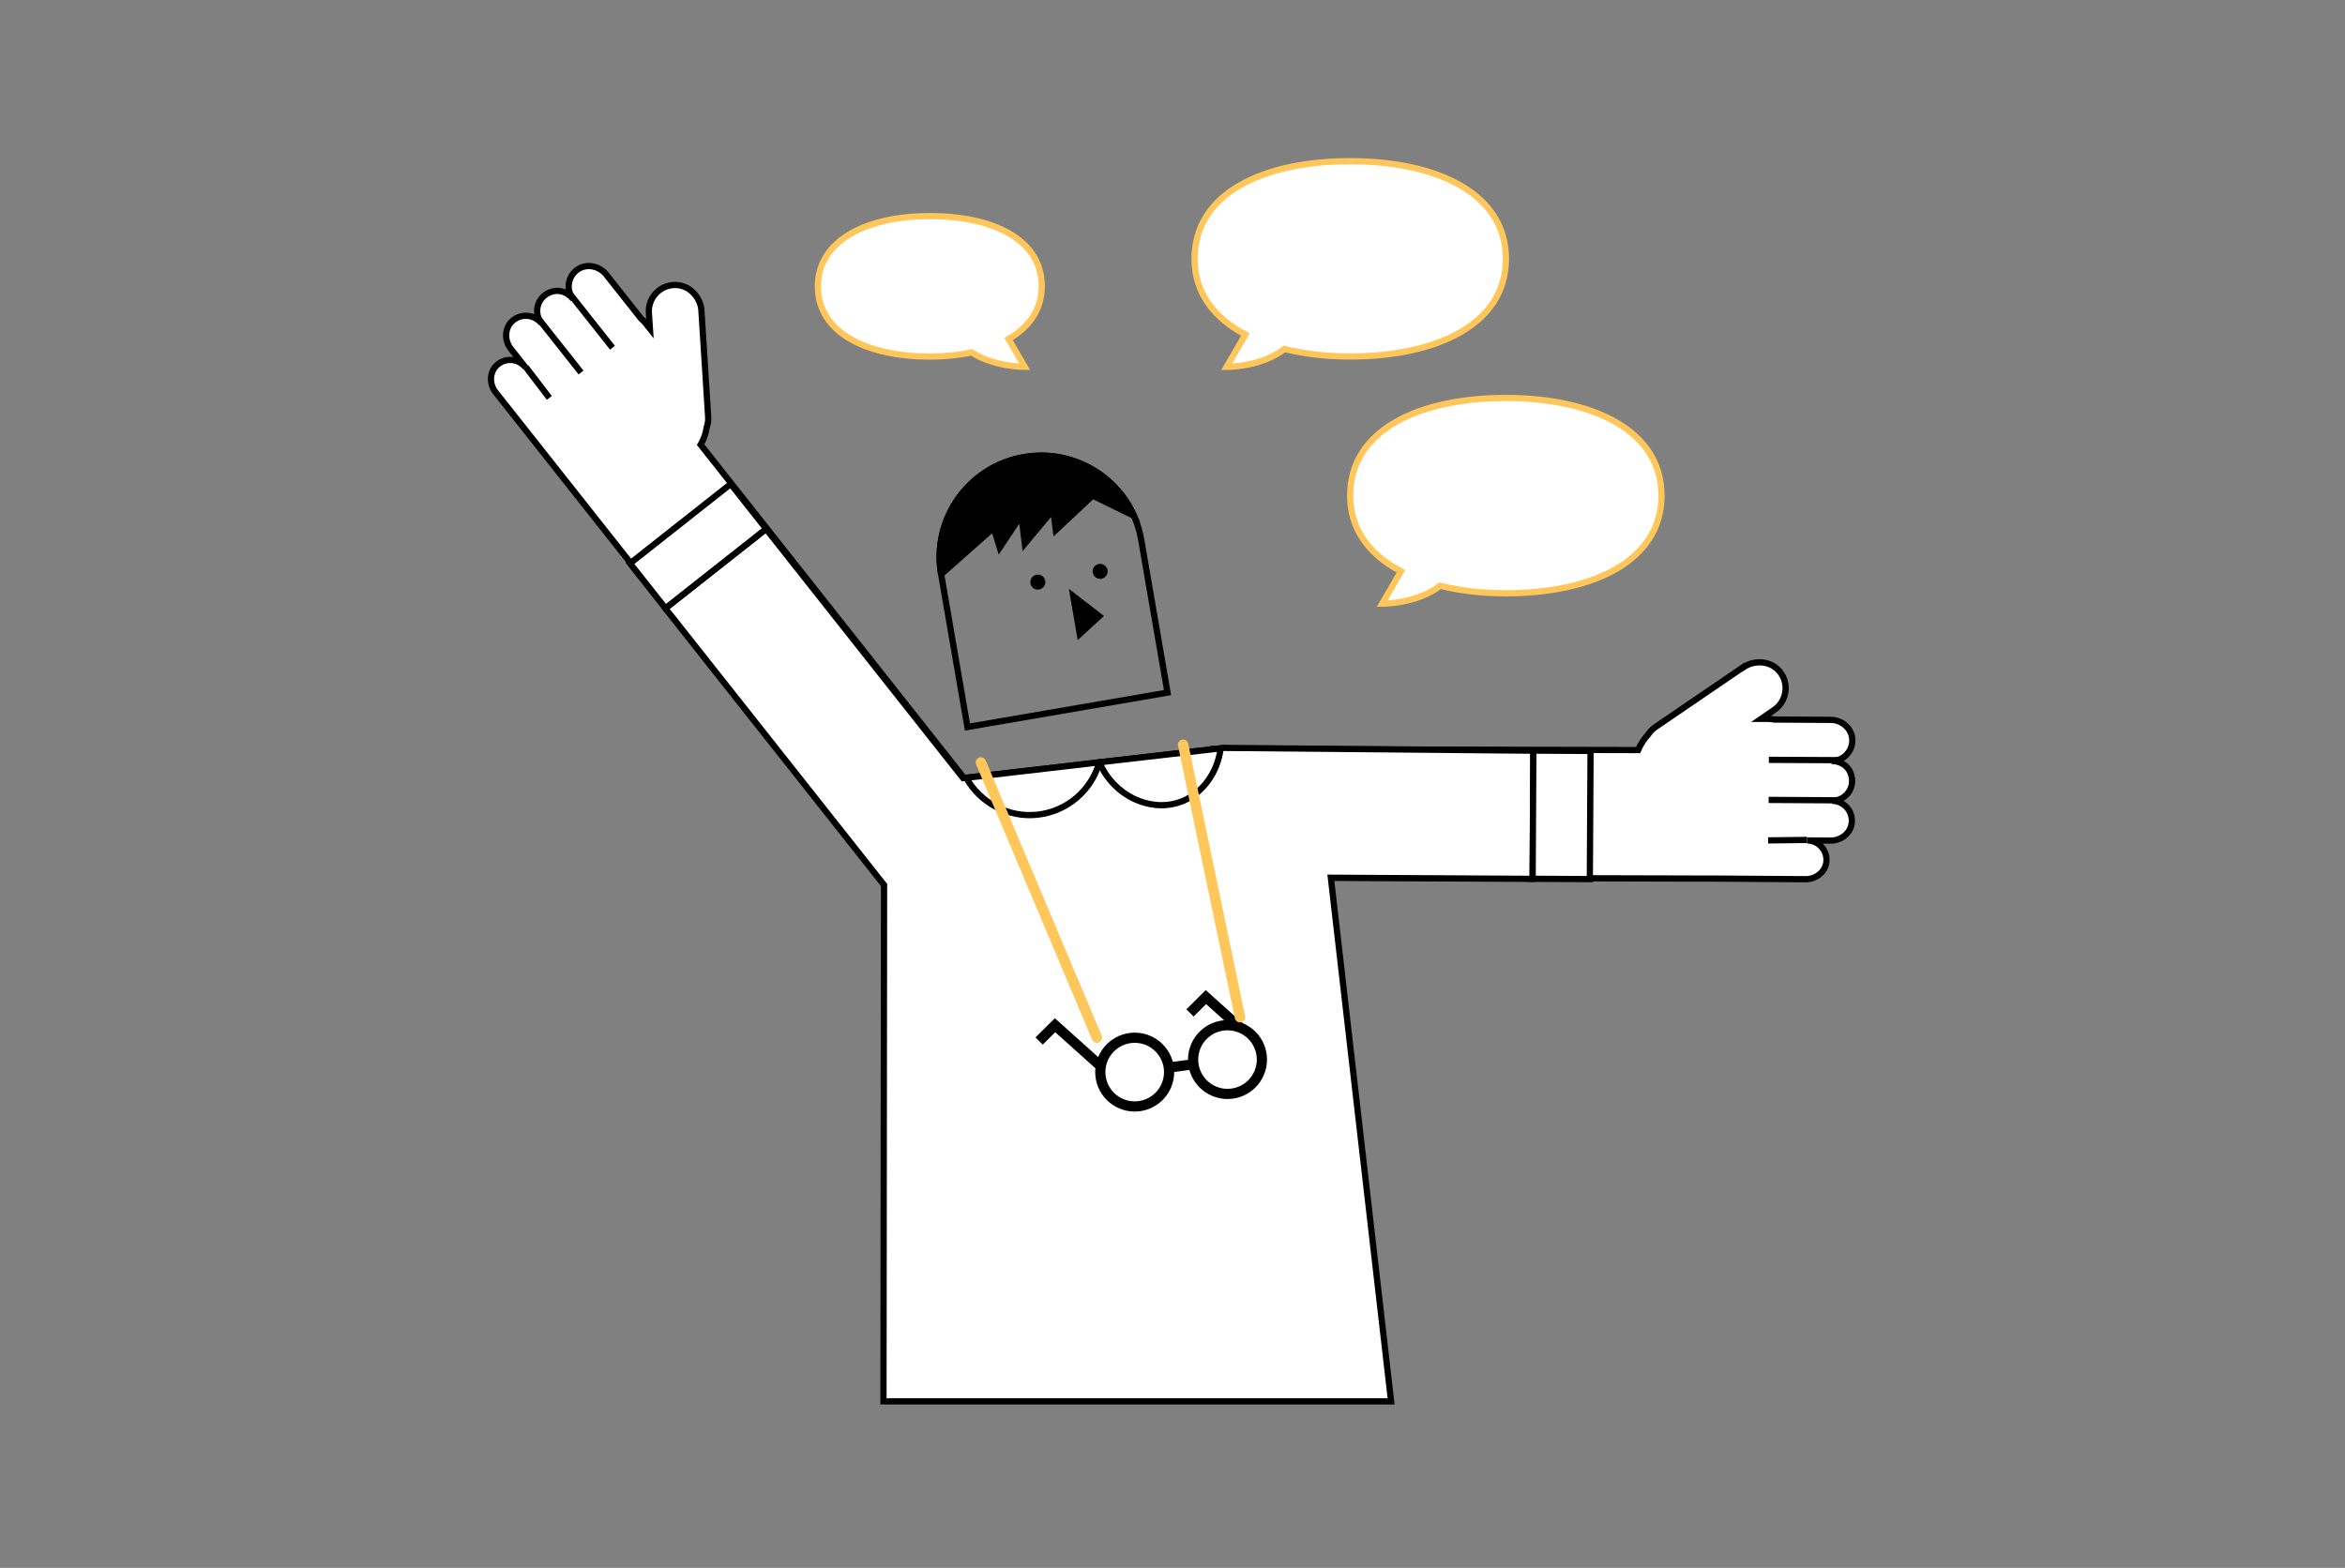 <svg width="320" height="214" viewBox="0 0 320 214" fill="none" xmlns="http://www.w3.org/2000/svg">
<rect x="0" y="0" width="320" height="214" fill="#808080" stroke="none"/>
<path d="M95.719 42.45L96.636 56.912C96.668 57.413 96.592 57.893 96.439 58.34C96.308 59.169 96.035 59.966 95.609 60.696L143.064 120.758L129.32 131.599L77.324 65.8C77.324 65.8 77.28 65.757 77.269 65.735L75.687 63.728L70.85 57.61L67.63 53.542C66.768 52.451 66.768 50.848 67.772 49.877C68.918 48.765 70.741 48.917 71.702 50.139L69.715 47.619C68.831 46.507 68.831 44.849 69.857 43.868C71.036 42.733 72.903 42.886 73.885 44.129C72.728 42.668 73.318 40.378 75.359 39.789C76.385 39.494 77.488 39.919 78.154 40.759L78.208 40.836C77.215 39.581 77.466 37.738 78.798 36.8C80.042 35.917 81.778 36.288 82.728 37.476L87.498 43.508C87.695 43.671 87.88 43.846 88.044 44.053L88.688 44.86L88.546 42.712C88.415 40.672 90.02 38.916 92.094 38.894C94.037 38.873 95.609 40.519 95.73 42.461L95.719 42.45Z" fill="white" stroke="black" stroke-width="0.85" stroke-miterlimit="10"/>
<path d="M77.695 40.023L83.579 47.462" stroke="black" stroke-width="0.85" stroke-miterlimit="10"/>
<path d="M73.406 43.406L79.29 50.844" stroke="black" stroke-width="0.85" stroke-miterlimit="10"/>
<path d="M71.742 50.086L74.963 54.307" stroke="black" stroke-width="0.85" stroke-miterlimit="10"/>
<path d="M237.876 91.065L225.9 99.234C225.485 99.518 225.147 99.878 224.896 100.271C224.328 100.881 223.87 101.59 223.542 102.375L165.52 102.245L165.422 119.739L230.769 119.913C230.769 119.913 230.824 119.913 230.856 119.913H233.422L241.227 119.968L246.424 120C247.81 120 249.076 119.019 249.229 117.644C249.393 116.063 248.159 114.711 246.609 114.711L249.819 114.732C251.238 114.732 252.548 113.729 252.69 112.311C252.864 110.686 251.598 109.312 250.004 109.301C251.871 109.301 253.312 107.436 252.515 105.473C252.122 104.48 251.096 103.881 250.037 103.87H249.939C251.543 103.87 252.842 102.55 252.766 100.925C252.69 99.409 251.336 98.253 249.819 98.253L242.122 98.209C241.871 98.155 241.62 98.122 241.358 98.122H240.321L242.101 96.9C243.793 95.744 244.186 93.399 242.93 91.752C241.751 90.204 239.491 89.986 237.887 91.087L237.876 91.065Z" fill="white" stroke="black" stroke-width="0.85" stroke-miterlimit="10"/>
<path d="M250.865 103.755L241.379 103.711" stroke="black" stroke-width="0.85" stroke-miterlimit="10"/>
<path d="M250.845 109.234L241.348 109.18" stroke="black" stroke-width="0.85" stroke-miterlimit="10"/>
<path d="M246.598 114.641L241.281 114.706" stroke="black" stroke-width="0.85" stroke-miterlimit="10"/>
<path d="M139.731 62.388C147.262 61.094 154.437 66.158 155.732 73.682L159.322 94.534L132.017 99.227L128.427 78.374C127.131 70.85 132.2 63.682 139.731 62.388Z" stroke="black" stroke-width="0.85" stroke-miterlimit="10"/>
<path d="M128.426 78.385C127.127 70.849 132.192 63.694 139.736 62.396C146.111 61.306 152.224 64.752 154.735 70.401L149.102 67.642L144.08 72.343L143.72 69.551L139.845 74.197L139.375 70.293L136.428 74.721L135.598 72.037L128.415 78.396L128.426 78.385Z" fill="black" stroke="black" stroke-width="0.85" stroke-miterlimit="10"/>
<path d="M141.624 80.472C142.191 80.472 142.65 80.013 142.65 79.447C142.65 78.881 142.191 78.422 141.624 78.422C141.057 78.422 140.598 78.881 140.598 79.447C140.598 80.013 141.057 80.472 141.624 80.472Z" fill="black"/>
<path d="M209.25 102.461C195.178 102.33 181.117 102.21 167.046 102.079L131.425 106.202L104.537 72.195L90.793 83.036L120.639 120.795L120.558 191.266H189.829L181.609 119.802L209.151 119.955L209.25 102.461Z" fill="white" stroke="black" stroke-width="0.85" stroke-miterlimit="10"/>
<path d="M150.128 79.011C150.694 79.011 151.154 78.552 151.154 77.986C151.154 77.42 150.694 76.961 150.128 76.961C149.561 76.961 149.102 77.42 149.102 77.986C149.102 78.552 149.561 79.011 150.128 79.011Z" fill="black"/>
<path d="M150.652 84.075L145.859 80.367L147.06 87.369L150.652 84.075Z" fill="black"/>
<path d="M154.843 151.02C157.435 151.02 159.537 148.921 159.537 146.33C159.537 143.74 157.435 141.641 154.843 141.641C152.25 141.641 150.148 143.74 150.148 146.33C150.148 148.921 152.25 151.02 154.843 151.02Z" stroke="black" stroke-width="1.39" stroke-miterlimit="10"/>
<path d="M167.507 149.309C170.099 149.309 172.201 147.21 172.201 144.619C172.201 142.029 170.099 139.93 167.507 139.93C164.914 139.93 162.812 142.029 162.812 144.619C162.812 147.21 164.914 149.309 167.507 149.309Z" stroke="black" stroke-width="1.39" stroke-miterlimit="10"/>
<path d="M159.504 145.705L162.855 145.258" stroke="black" stroke-width="1.39" stroke-miterlimit="10"/>
<path d="M150.148 145.47L143.969 139.93L141.797 142.089" stroke="black" stroke-width="1.39" stroke-miterlimit="10"/>
<path d="M169.177 140.238L164.559 136.094L162.387 138.253" stroke="black" stroke-width="1.39" stroke-miterlimit="10"/>
<path d="M90.809 83.022L104.551 72.18L99.713 66.06L85.972 76.902L90.809 83.022Z" fill="white" stroke="black" stroke-width="0.85" stroke-miterlimit="10"/>
<path d="M209.242 102.452L209.145 119.945L216.95 119.989L217.048 102.495L209.242 102.452Z" fill="white" stroke="black" stroke-width="0.85" stroke-miterlimit="10"/>
<path d="M150.02 104.049L166.569 102.141C166.133 105.62 163.906 108.532 160.882 109.524C156.875 110.844 151.985 108.63 150.02 104.049Z" fill="white" stroke="black" stroke-width="0.85" stroke-miterlimit="10"/>
<path d="M150.017 104.055L131.852 106.16C133.784 109.628 137.616 111.624 141.556 111.198C145.552 110.773 148.914 107.937 150.017 104.055Z" fill="white" stroke="black" stroke-width="0.85" stroke-miterlimit="10"/>
<path d="M161.449 101.648L169.211 138.839" stroke="#FFC759" stroke-width="1.42" stroke-miterlimit="10" stroke-linecap="round"/>
<path d="M133.852 104.062L149.681 141.624" stroke="#FFC759" stroke-width="1.42" stroke-miterlimit="10" stroke-linecap="round"/>
<path d="M205.486 54.32C193.762 54.32 184.242 58.607 184.242 67.648C184.242 72.294 186.928 75.751 191.174 77.976L188.62 82.394C188.62 82.394 193.336 82.437 196.513 79.951C199.242 80.627 202.277 80.976 205.486 80.976C217.211 80.976 226.73 76.624 226.73 67.648C226.73 58.672 217.221 54.32 205.486 54.32Z" fill="white" stroke="#FFC759" stroke-width="0.85" stroke-miterlimit="10"/>
<path d="M184.256 22C172.531 22 163.012 26.286 163.012 35.328C163.012 39.974 165.697 43.431 169.944 45.656L167.389 50.073C167.389 50.073 172.105 50.117 175.282 47.63C178.011 48.306 181.046 48.655 184.256 48.655C195.98 48.655 205.499 44.304 205.499 35.328C205.499 26.352 195.98 22 184.256 22Z" fill="white" stroke="#FFC759" stroke-width="0.85" stroke-miterlimit="10"/>
<path d="M126.886 29.492C135.313 29.492 142.158 32.568 142.158 39.079C142.158 42.253 140.422 44.663 137.628 46.266L139.833 50.073C139.833 50.073 135.728 50.105 132.595 48.099C130.827 48.469 128.905 48.666 126.886 48.666C118.458 48.666 111.613 45.536 111.613 39.079C111.613 32.71 118.447 29.492 126.886 29.492Z" fill="white" stroke="#FFC759" stroke-width="0.85" stroke-miterlimit="10"/>
</svg>
